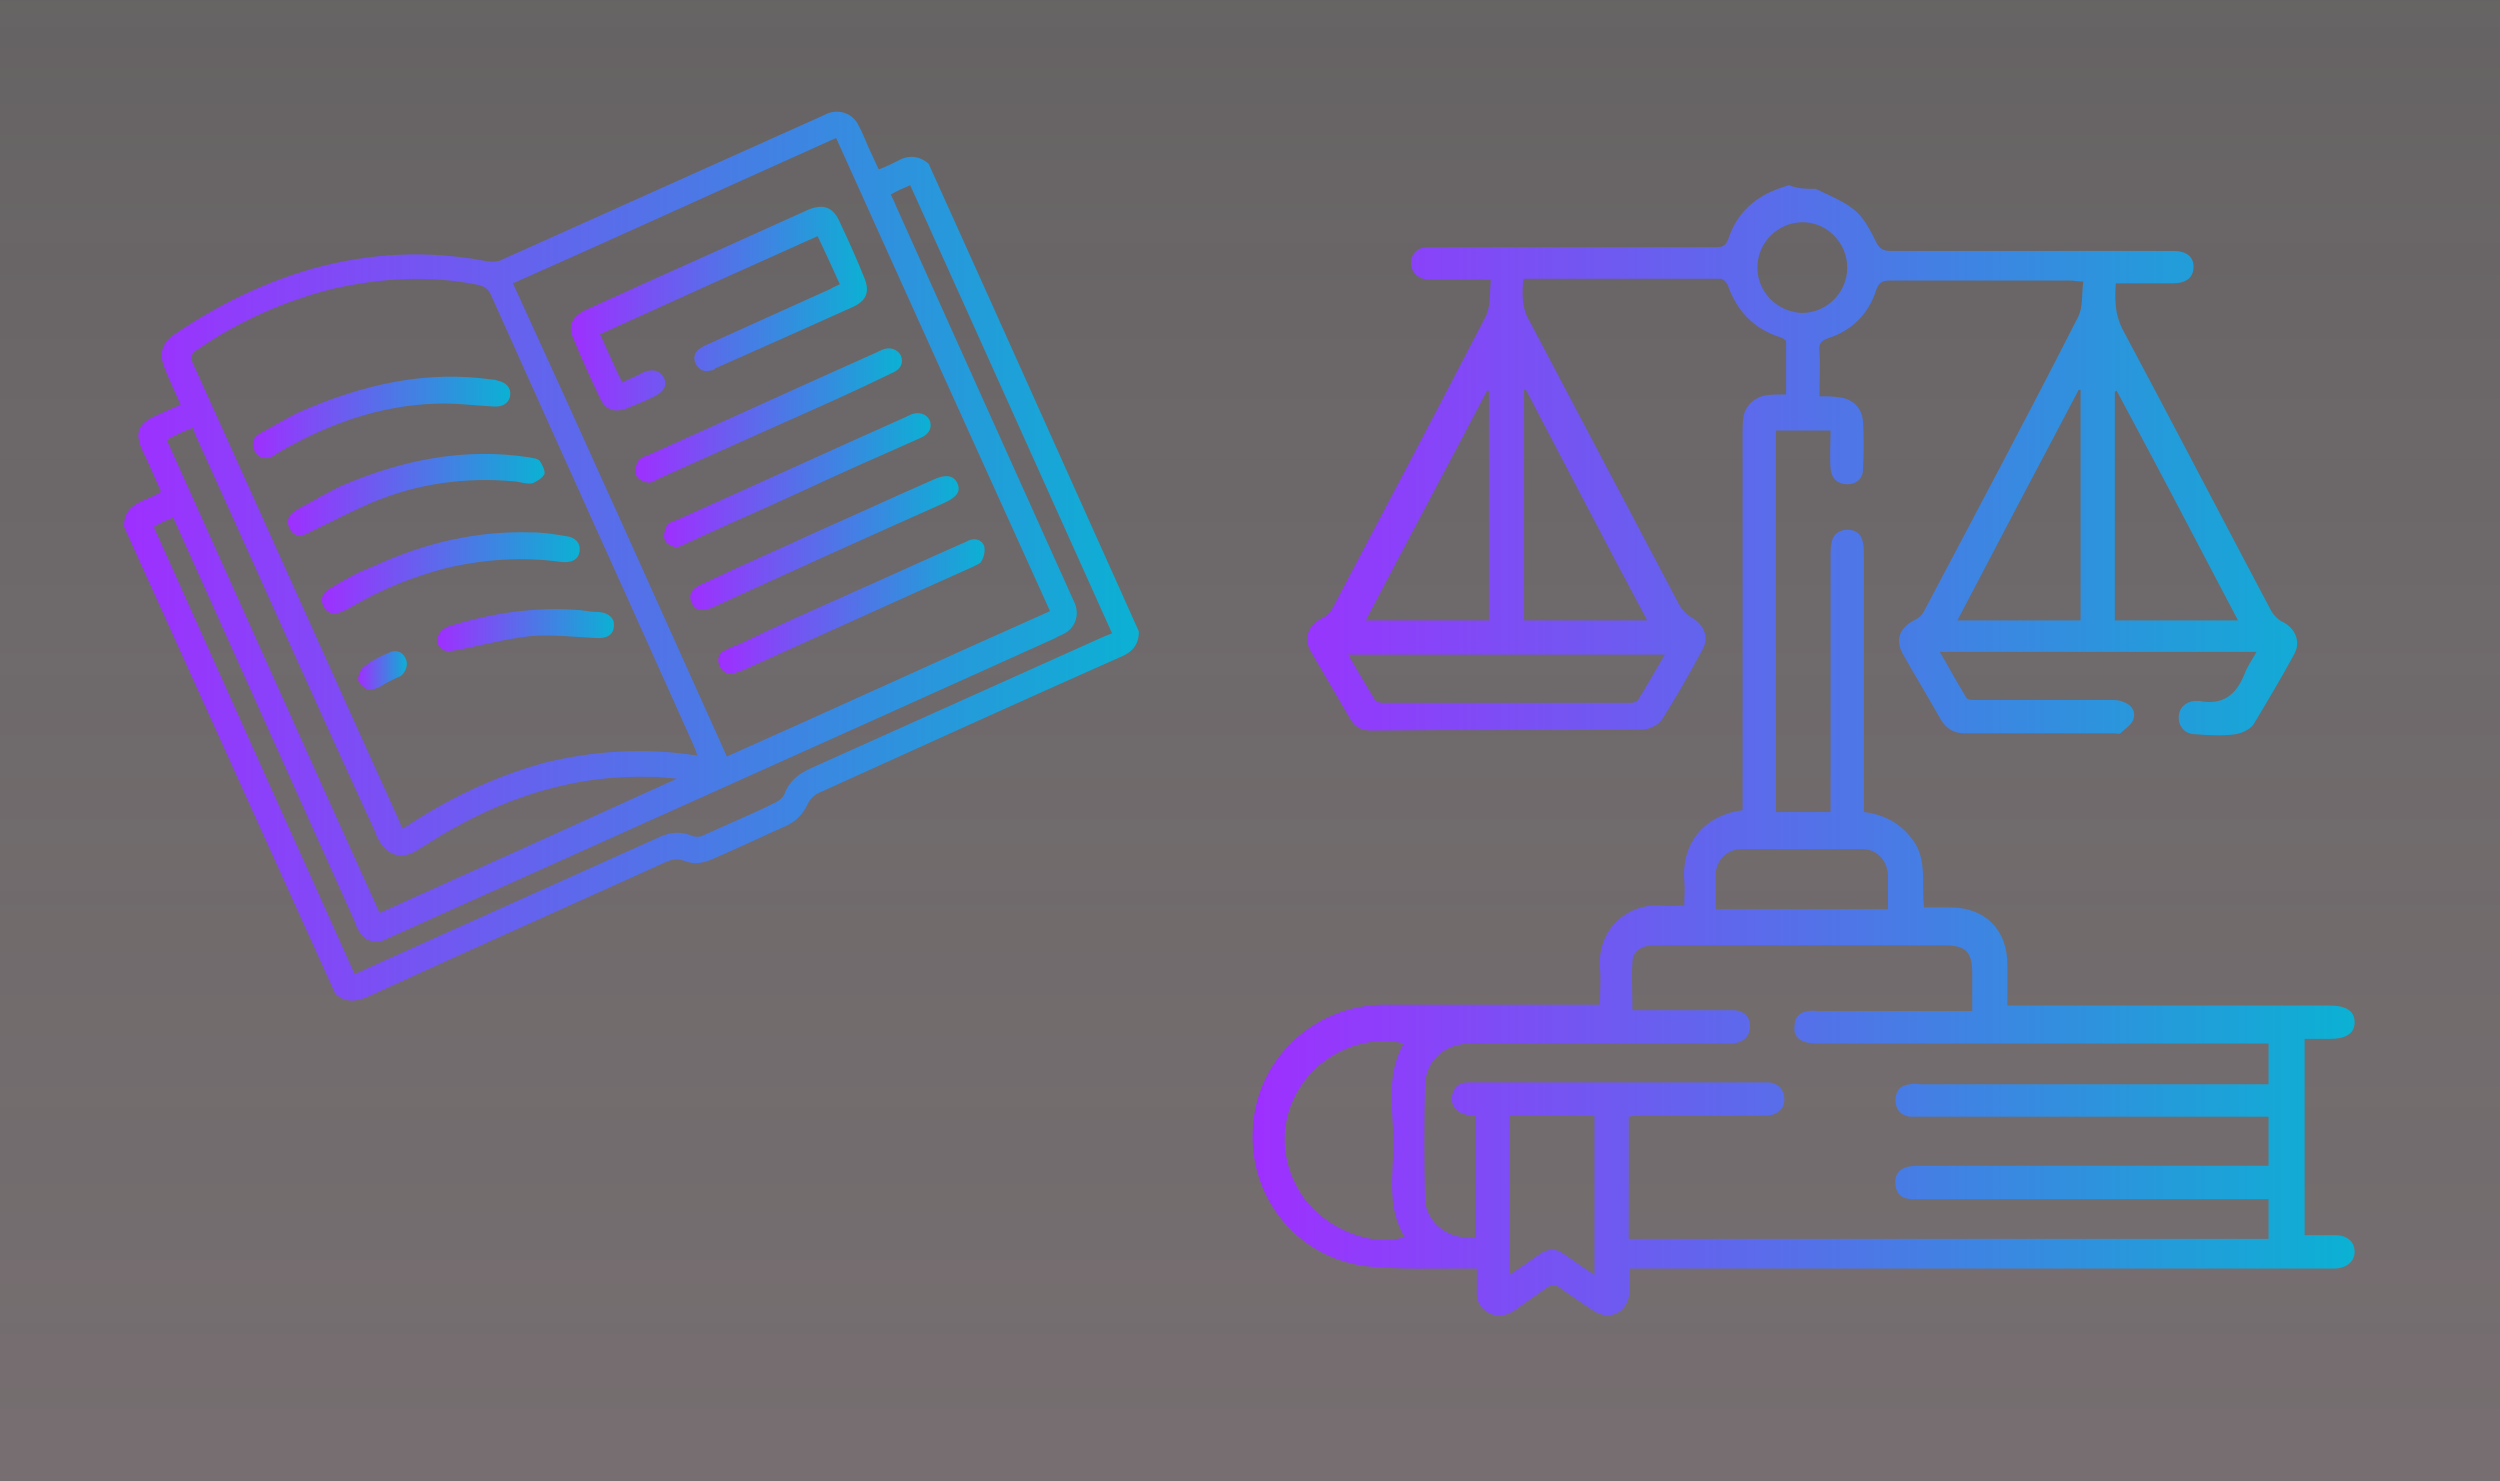 <?xml version="1.0" encoding="utf-8"?>
<!-- Generator: Adobe Illustrator 26.2.0, SVG Export Plug-In . SVG Version: 6.00 Build 0)  -->
<svg version="1.1" id="Livello_1" xmlns="http://www.w3.org/2000/svg" xmlns:xlink="http://www.w3.org/1999/xlink" x="0px" y="0px"
	 viewBox="0 0 270 160" style="enable-background:new 0 0 270 160;" xml:space="preserve">
<rect x="0" y="0" width="270" height="160" fill="#333333" stroke="none"/>
<style type="text/css">
	.st0{fill:url(#Rectangle-4_00000108280706390178183180000005274339462761238940_);}
	.st1{fill:url(#SVGID_1_);}
	.st2{fill:url(#SVGID_00000088853614554352251520000000517245551509106324_);}
	.st3{fill:url(#SVGID_00000041278262586852446140000007821257527100421292_);}
	.st4{fill:url(#SVGID_00000011740998680828081070000017375373449653879204_);}
	.st5{fill:url(#SVGID_00000018225584274609487160000000716821300539853474_);}
	.st6{fill:url(#SVGID_00000046318419143030773180000007719703073603388070_);}
	.st7{fill:url(#SVGID_00000060001452668496745810000004036583538244072373_);}
	.st8{fill:url(#SVGID_00000096018692731221344670000000344755265608088461_);}
	.st9{fill:url(#SVGID_00000018948813934226708840000007096317226987308185_);}
	.st10{fill:url(#SVGID_00000079472541857188852300000016143741106903663797_);}
	.st11{fill:url(#SVGID_00000079459512692546130540000004584338696537528715_);}
	.st12{fill:url(#SVGID_00000175284342765027695150000002120398794647992476_);}
</style>
<g id="scadenza">
	
		<linearGradient id="Rectangle-4_00000074407330432663588440000013920301539794755486_" gradientUnits="userSpaceOnUse" x1="-457.792" y1="498.771" x2="-457.792" y2="497.21" gradientTransform="matrix(270 0 0 -160 123740 79801.359)">
		<stop  offset="0" style="stop-color:#F7EBEE;stop-opacity:0.26"/>
		<stop  offset="1" style="stop-color:#CEB5BB;stop-opacity:0.471"/>
	</linearGradient>
	
		<rect id="Rectangle-4" y="-1.9" style="fill:url(#Rectangle-4_00000074407330432663588440000013920301539794755486_);" width="272.5" height="165.5"/>
</g>
<desc>Created with Sketch.</desc>
<linearGradient id="SVGID_1_" gradientUnits="userSpaceOnUse" x1="13.443" y1="60.056" x2="123.123" y2="60.056">
	<stop  offset="0" style="stop-color:#9F2FFF"/>
	<stop  offset="1" style="stop-color:#0BB1D3"/>
</linearGradient>
<path class="st1" d="M36.2,107.3C28.6,90.5,21,73.7,13.4,56.9c-0.1-2.7,2.4-2.7,4-3.8c-0.7-1.5-1.3-3-2-4.4c-0.9-2-0.5-2.9,1.4-3.8
	c0.9-0.4,1.8-0.8,2.7-1.2c-0.6-1.4-1.2-2.6-1.7-3.9c-0.7-1.7-0.3-2.8,1.2-3.8c4.6-3.1,9.5-5.5,14.8-7c6.2-1.7,12.4-2,18.7-0.8
	c0.6,0.1,1.3,0.1,1.8-0.2c11.4-5.1,22.7-10.2,34.1-15.3c0.4-0.2,0.7-0.3,1.1-0.5c1.3-0.4,2.6,0.1,3.2,1.3c0.4,0.7,0.7,1.5,1,2.2
	c0.4,0.9,0.8,1.7,1.2,2.6c0.8-0.3,1.4-0.6,2-0.9c1.2-0.7,2.4-0.6,3.4,0.3c7.6,16.8,15.1,33.6,22.7,50.5c0,1.5-0.8,2.3-2.1,2.8
	c-10.8,4.8-21.6,9.7-32.4,14.6c-0.5,0.2-1,0.7-1.2,1.1c-0.5,1.1-1.2,1.9-2.2,2.4c-2.7,1.2-5.4,2.5-8.2,3.7c-0.9,0.4-1.9,0.6-2.9,0.2
	c-0.8-0.3-1.4-0.2-2.1,0.1c-10.8,4.9-21.6,9.7-32.3,14.6C38.4,108.2,37.2,108.3,36.2,107.3z M78.5,81.7
	c11.7-5.2,23.2-10.5,34.9-15.7C105.7,49,98,32,90.3,14.9c-11.6,5.2-23.2,10.5-34.9,15.7C63.2,47.6,70.8,64.6,78.5,81.7z M75.3,81.6
	c-0.1-0.4-0.2-0.6-0.3-0.9c-7.3-16.3-14.7-32.6-22-48.9c-0.3-0.6-0.6-0.8-1.2-1c-5.3-1.1-10.6-0.8-15.9,0.4
	c-5.2,1.3-10.1,3.5-14.5,6.5c-0.8,0.5-0.9,0.9-0.5,1.7c7.4,16.3,14.7,32.7,22.1,49c0.1,0.3,0.3,0.7,0.5,1.1
	c4.8-3.2,9.8-5.6,15.2-7.1C64,81.1,69.5,80.7,75.3,81.6z M38.3,105.2c0.4-0.2,0.8-0.3,1.1-0.5c10.5-4.7,21.1-9.5,31.6-14.2
	c1.2-0.6,2.5-0.8,3.8-0.2c0.3,0.1,0.9,0.1,1.2-0.1c2.6-1.2,5.3-2.3,7.9-3.6c0.3-0.2,0.7-0.5,0.8-0.8c0.5-1.4,1.5-2.2,2.8-2.8
	c10.5-4.7,21.1-9.5,31.6-14.2c0.3-0.1,0.7-0.3,1-0.4c-7.3-16.2-14.5-32.3-21.8-48.4c-0.7,0.3-1.4,0.6-2.1,1c0.2,0.4,0.4,0.8,0.5,1.1
	c6.3,14,12.6,28,18.9,42c0.2,0.4,0.3,0.7,0.5,1.1c0.5,1.3,0,2.7-1.3,3.3c-0.2,0.1-0.5,0.2-0.8,0.4c-23.9,10.8-47.8,21.5-71.8,32.3
	c-0.3,0.1-0.6,0.3-0.9,0.4c-1.1,0.3-2-0.1-2.5-1c-0.2-0.3-0.4-0.7-0.5-1.1c-6.4-14.2-12.7-28.3-19.1-42.5c-0.2-0.4-0.3-0.7-0.5-1.1
	c-0.8,0.3-1.4,0.6-2.1,1C23.8,72.9,31,89,38.3,105.2z M73.1,84.1c-0.9-0.1-1.5-0.1-2-0.2c-0.3,0-0.7,0-1,0
	c-7.6-0.2-14.6,1.9-21.2,5.6c-1.3,0.7-2.5,1.5-3.8,2.3c-1.7,1.1-3.3,0.6-4.2-1.1c-0.2-0.3-0.3-0.6-0.4-0.9
	C34,75.7,27.7,61.5,21.3,47.4c-0.2-0.4-0.3-0.8-0.5-1.2c-1,0.4-1.9,0.8-2.8,1.3c7.7,17.1,15.3,34.1,23,51.1
	C51.7,93.8,62.3,89,73.1,84.1z"/>
<linearGradient id="SVGID_00000054257675757533865290000014004646963008509867_" gradientUnits="userSpaceOnUse" x1="61.677" y1="33.366" x2="93.717" y2="33.366">
	<stop  offset="0" style="stop-color:#9F2FFF"/>
	<stop  offset="1" style="stop-color:#0BB1D3"/>
</linearGradient>
<path style="fill:url(#SVGID_00000054257675757533865290000014004646963008509867_);" d="M90.7,30.7c-0.8-1.8-1.6-3.5-2.4-5.2
	c-7.8,3.5-15.6,7-23.5,10.6c0.8,1.7,1.5,3.4,2.4,5.2c0.8-0.4,1.6-0.7,2.3-1.1c1-0.4,1.8-0.2,2.2,0.6c0.4,0.8,0,1.5-1,2
	c-1,0.5-2,0.9-3,1.3c-1.3,0.5-2.3,0.2-2.9-1.1c-1-2.1-2-4.3-2.9-6.5c-0.6-1.3-0.1-2.3,1.3-3c5.3-2.4,10.6-4.8,16-7.2
	c2.7-1.2,5.5-2.5,8.2-3.7C89,22,90,22.4,90.7,24c0.9,1.9,1.8,3.9,2.6,5.9c0.7,1.6,0.3,2.6-1.3,3.3c-4.9,2.2-9.8,4.4-14.8,6.6
	C77.2,39.9,77,40,76.8,40c-0.7,0.2-1.2,0-1.6-0.6c-0.4-0.7-0.2-1.3,0.3-1.7c0.3-0.2,0.6-0.4,0.9-0.5c4.4-2,8.9-4,13.3-6
	C90,31,90.3,30.9,90.7,30.7z"/>
<linearGradient id="SVGID_00000008119189491047306550000015455742628076330150_" gradientUnits="userSpaceOnUse" x1="74.599" y1="58.601" x2="103.535" y2="58.601">
	<stop  offset="0" style="stop-color:#9F2FFF"/>
	<stop  offset="1" style="stop-color:#0BB1D3"/>
</linearGradient>
<path style="fill:url(#SVGID_00000008119189491047306550000015455742628076330150_);" d="M88.5,57.3c4.1-1.8,8.2-3.7,12.3-5.5
	c1.3-0.6,2.2-0.5,2.6,0.4c0.4,0.9-0.1,1.5-1.4,2.1c-8.3,3.7-16.5,7.4-24.8,11.2c-1.3,0.6-2.1,0.5-2.5-0.4c-0.4-0.9,0-1.6,1.3-2.1
	C80.2,61,84.4,59.2,88.5,57.3z"/>
<linearGradient id="SVGID_00000031201196690304172520000001844367314163963836_" gradientUnits="userSpaceOnUse" x1="71.669" y1="51.775" x2="100.455" y2="51.775">
	<stop  offset="0" style="stop-color:#9F2FFF"/>
	<stop  offset="1" style="stop-color:#0BB1D3"/>
</linearGradient>
<path style="fill:url(#SVGID_00000031201196690304172520000001844367314163963836_);" d="M86.5,53.1c-4.1,1.9-8.3,3.7-12.4,5.6
	c-0.4,0.2-0.8,0.4-1.1,0.4c-0.5-0.1-1.1-0.4-1.2-0.8c-0.2-0.4,0-1.1,0.2-1.5c0.2-0.3,0.6-0.5,1-0.6c8.3-3.7,16.6-7.5,24.9-11.2
	c0.1-0.1,0.3-0.1,0.4-0.2c0.9-0.4,1.8-0.1,2.1,0.6c0.3,0.7,0,1.5-1,1.9C95.1,49.2,90.8,51.1,86.5,53.1z"/>
<linearGradient id="SVGID_00000078010880531541511760000014630269477713598860_" gradientUnits="userSpaceOnUse" x1="77.682" y1="65.418" x2="106.442" y2="65.418">
	<stop  offset="0" style="stop-color:#9F2FFF"/>
	<stop  offset="1" style="stop-color:#0BB1D3"/>
</linearGradient>
<path style="fill:url(#SVGID_00000078010880531541511760000014630269477713598860_);" d="M91.6,64.2c4.1-1.8,8.2-3.7,12.3-5.5
	c0.3-0.1,0.6-0.3,0.9-0.4c0.7-0.2,1.3,0.1,1.5,0.7c0.1,0.5,0,1.1-0.3,1.6c-0.1,0.3-0.6,0.4-0.9,0.6c-8.3,3.7-16.6,7.5-24.9,11.2
	c-0.3,0.1-0.6,0.2-0.9,0.3c-0.7,0.2-1.3-0.1-1.6-0.8c-0.3-0.7-0.1-1.4,0.7-1.7c0.5-0.3,1.1-0.5,1.6-0.7
	C83.9,67.6,87.8,65.9,91.6,64.2z"/>
<linearGradient id="SVGID_00000154422206608203494280000001078062922281689515_" gradientUnits="userSpaceOnUse" x1="68.596" y1="44.946" x2="97.385" y2="44.946">
	<stop  offset="0" style="stop-color:#9F2FFF"/>
	<stop  offset="1" style="stop-color:#0BB1D3"/>
</linearGradient>
<path style="fill:url(#SVGID_00000154422206608203494280000001078062922281689515_);" d="M83.4,46.2c-4.2,1.9-8.3,3.7-12.5,5.6
	c-0.3,0.2-0.7,0.4-1,0.3c-0.5-0.1-1.1-0.4-1.2-0.8c-0.2-0.4,0-1.1,0.2-1.5c0.2-0.3,0.6-0.5,1-0.6c8.3-3.7,16.6-7.5,24.9-11.2
	c0.1-0.1,0.3-0.1,0.4-0.2c0.9-0.4,1.7-0.1,2.1,0.6c0.3,0.8,0,1.5-1,1.9C92,42.4,87.7,44.3,83.4,46.2z"/>
<linearGradient id="SVGID_00000106827069907415448770000004277711918788759180_" gradientUnits="userSpaceOnUse" x1="31.076" y1="53.438" x2="58.763" y2="53.438">
	<stop  offset="0" style="stop-color:#9F2FFF"/>
	<stop  offset="1" style="stop-color:#0BB1D3"/>
</linearGradient>
<path style="fill:url(#SVGID_00000106827069907415448770000004277711918788759180_);" d="M36.8,52.5c6.5-2.8,13.3-4.2,20.4-3.1
	c0.4,0.1,0.9,0.1,1.1,0.4c0.3,0.4,0.6,1.1,0.5,1.4c-0.2,0.4-0.8,0.8-1.3,1c-0.6,0.1-1.2-0.1-1.8-0.2c-5.4-0.5-10.6,0.2-15.6,2.3
	c-2.1,0.9-4.2,2-6.3,3c-0.3,0.1-0.5,0.3-0.8,0.4c-0.7,0.3-1.4,0.1-1.7-0.6c-0.4-0.7-0.2-1.4,0.4-1.8c0.7-0.5,1.4-0.8,2.1-1.2
	C34.8,53.5,35.8,53,36.8,52.5z"/>
<linearGradient id="SVGID_00000116215672267335937420000010648880380998014615_" gradientUnits="userSpaceOnUse" x1="34.835" y1="61.797" x2="62.618" y2="61.797">
	<stop  offset="0" style="stop-color:#9F2FFF"/>
	<stop  offset="1" style="stop-color:#0BB1D3"/>
</linearGradient>
<path style="fill:url(#SVGID_00000116215672267335937420000010648880380998014615_);" d="M40.7,61c5.3-2.4,10.9-3.7,16.8-3.5
	c1.2,0,2.4,0.2,3.6,0.4c1,0.1,1.6,0.7,1.5,1.6c-0.1,0.9-0.8,1.3-1.9,1.2c-4.3-0.6-8.5-0.3-12.7,0.7c-3.4,0.9-6.7,2.2-9.8,4
	c-0.5,0.3-0.9,0.5-1.4,0.7c-0.7,0.3-1.4,0.2-1.8-0.5c-0.4-0.7-0.3-1.4,0.4-1.9c0.8-0.5,1.7-1,2.6-1.5C38.9,61.7,39.8,61.4,40.7,61z"
	/>
<linearGradient id="SVGID_00000119822174056363977530000004389223163659993783_" gradientUnits="userSpaceOnUse" x1="27.329" y1="45.078" x2="55.099" y2="45.078">
	<stop  offset="0" style="stop-color:#9F2FFF"/>
	<stop  offset="1" style="stop-color:#0BB1D3"/>
</linearGradient>
<path style="fill:url(#SVGID_00000119822174056363977530000004389223163659993783_);" d="M32.1,44.6c7.3-3.2,14-4.6,21.1-3.6
	c0.2,0,0.3,0,0.5,0.1c1,0.2,1.5,0.8,1.4,1.6c-0.1,0.8-0.8,1.3-1.8,1.2c-2.1-0.1-4.2-0.4-6.3-0.3c-6,0.2-11.6,2.2-16.8,5.2
	c-0.3,0.2-0.5,0.3-0.8,0.5c-0.8,0.4-1.6,0.1-1.9-0.6c-0.4-0.7-0.2-1.5,0.6-1.9C29.7,45.9,31.3,45,32.1,44.6z"/>
<linearGradient id="SVGID_00000024703754714286877930000009972378745783115141_" gradientUnits="userSpaceOnUse" x1="47.239" y1="68.107" x2="66.378" y2="68.107">
	<stop  offset="0" style="stop-color:#9F2FFF"/>
	<stop  offset="1" style="stop-color:#0BB1D3"/>
</linearGradient>
<path style="fill:url(#SVGID_00000024703754714286877930000009972378745783115141_);" d="M48.3,67.7c4.7-1.5,9.5-2.2,14.4-1.8
	c0.7,0.1,1.4,0.2,2,0.2c1.1,0.1,1.7,0.7,1.6,1.6c-0.1,0.9-0.8,1.3-2,1.2c-2.3-0.1-4.7-0.4-7-0.2c-2.7,0.3-5.3,1-7.9,1.5
	c-0.7,0.1-1.4,0.3-1.9-0.3C46.9,69.2,47.3,68.2,48.3,67.7z"/>
<linearGradient id="SVGID_00000135657600745944546460000003528168730474860215_" gradientUnits="userSpaceOnUse" x1="38.708" y1="72.37" x2="44.02" y2="72.37">
	<stop  offset="0" style="stop-color:#9F2FFF"/>
	<stop  offset="1" style="stop-color:#0BB1D3"/>
</linearGradient>
<path style="fill:url(#SVGID_00000135657600745944546460000003528168730474860215_);" d="M40.8,74.3c-0.2,0-0.7,0.3-1,0.2
	c-0.5-0.2-1-0.6-1.1-1c-0.1-0.4,0.2-1.1,0.5-1.4c0.8-0.7,1.8-1.2,2.8-1.6c0.7-0.4,1.5-0.1,1.8,0.6c0.3,0.6,0.1,1.4-0.5,1.9
	C42.6,73.3,41.8,73.7,40.8,74.3z"/>
<g>
	
		<linearGradient id="SVGID_00000088107558544186097550000003969310476897810825_" gradientUnits="userSpaceOnUse" x1="135.097" y1="81.368" x2="254.155" y2="81.368">
		<stop  offset="0" style="stop-color:#9F2FFF"/>
		<stop  offset="1" style="stop-color:#0BB1D3"/>
	</linearGradient>
	<path style="fill:url(#SVGID_00000088107558544186097550000003969310476897810825_);" d="M196.1,20.4c1.4,0.7,3,1.3,4.2,2.3
		c1,0.8,1.7,2.2,2.3,3.4c0.4,0.8,0.8,1,1.6,1c6.8,0,13.7,0,20.5,0c3.3,0,6.7,0,10,0c1.4,0,2.2,0.6,2.2,1.7c0,1.2-0.8,1.8-2.3,1.8
		c-2,0-4,0-6.1,0c-0.1,1.8-0.1,3.3,0.7,4.9c5.4,10.1,10.7,20.3,16.1,30.5c0.3,0.5,0.8,1,1.3,1.2c1.3,0.7,1.9,2.1,1.2,3.4
		c-1.4,2.6-2.9,5.1-4.4,7.6c-0.4,0.6-1.3,1-2,1.1c-1.4,0.2-2.9,0.1-4.3,0c-1.1,0-1.8-0.8-1.8-1.8c0-1,0.7-1.7,1.7-1.8
		c0.2,0,0.3,0,0.5,0c2.5,0.5,4-0.6,4.9-2.9c0.3-0.8,0.8-1.5,1.3-2.4c-11.4,0-22.7,0-34.2,0c1,1.7,1.9,3.4,2.9,5
		c0.1,0.2,0.7,0.2,1.1,0.2c4.8,0,9.6,0,14.4,0c0.5,0,1,0,1.4,0.2c0.9,0.3,1.4,1,1.1,1.9c-0.2,0.6-0.9,1-1.4,1.5
		c-0.1,0.1-0.5,0-0.7,0c-5.4,0-10.7,0-16.1,0c-1.2,0-2-0.5-2.6-1.5c-1.3-2.3-2.7-4.6-4-6.9c-1-1.7-0.5-3,1.3-3.9
		c0.4-0.2,0.7-0.5,0.9-0.9c5.6-10.6,11.2-21.1,16.6-31.7c0.6-1.1,0.4-2.5,0.6-3.9c-0.7,0-1-0.1-1.4-0.1c-6.5,0-13,0-19.5,0
		c-0.8,0-1.2,0.2-1.5,1.1c-0.8,2.5-2.6,4.3-5.1,5.1c-0.9,0.3-1.1,0.7-1,1.5c0.1,1.6,0,3.2,0,4.8c0.8,0,1.4,0,2,0.1
		c1.5,0.1,2.6,1.1,2.7,2.6c0.1,1.7,0.1,3.5,0,5.2c0,1-0.7,1.6-1.7,1.6c-1,0-1.7-0.6-1.8-1.7c-0.1-1.3,0-2.7,0-4.1c-2,0-3.9,0-5.9,0
		c0,13.7,0,27.4,0,41.2c1.9,0,3.8,0,5.9,0c0-0.5,0-1,0-1.4c0-8.7,0-17.5,0-26.2c0-0.5,0-1,0.1-1.4c0.1-0.9,0.7-1.4,1.6-1.5
		c1,0,1.6,0.4,1.8,1.4c0.1,0.5,0.1,0.9,0.1,1.4c0,8.7,0,17.5,0,26.2c0,0.5,0,0.9,0,1.5c2.4,0.3,4.3,1.4,5.6,3.5
		c1.2,2.1,0.6,4.4,0.9,6.8c0.9,0,1.9,0,2.8,0c3.8,0,6.2,2.4,6.2,6.2c0,1.4,0,2.8,0,4.4c0.6,0,1.1,0,1.6,0c11.1,0,22.1,0,33.2,0
		c1.8,0,2.7,0.6,2.7,1.8c0,1.2-0.9,1.8-2.7,1.8c-0.9,0-1.7,0-2.7,0c0,7.1,0,14.1,0,21.2c1.1,0,2.2,0,3.3,0c1.3,0,2.1,0.7,2.1,1.8
		c0,1-0.8,1.7-2,1.8c-0.4,0-0.8,0-1.2,0c-24.5,0-48.9,0-73.4,0c-0.5,0-1,0-1.7,0c0,0.9,0,1.6,0,2.4c-0.1,2.3-2.1,3.4-4,2.1
		c-1.2-0.8-2.4-1.6-3.5-2.4c-0.5-0.4-0.9-0.4-1.5,0c-1.1,0.8-2.3,1.6-3.4,2.4c-0.9,0.6-1.8,0.8-2.8,0.3c-1-0.5-1.4-1.4-1.3-2.5
		c0-0.7,0-1.4,0-2.3c-0.6,0-1.1,0-1.6,0c-3.3,0-6.6,0.1-9.9-0.2c-7.6-0.7-13.1-7.2-12.7-14.8c0.3-7.5,6.5-13.4,14.1-13.5
		c7.3,0,14.7,0,22,0c0.4,0,0.8,0,1.4,0c0-1.4,0.1-2.7,0-4c-0.3-4.2,3-7,6.7-6.7c0.7,0.1,1.5,0,2.4,0c0-1,0.1-1.8,0-2.7
		c-0.3-3.8,1.9-7,6.3-7.6c0-0.5,0-1,0-1.5c0-13.1,0-26.1,0-39.2c0-0.6,0-1.2,0.1-1.8c0.2-1.2,1.2-2.1,2.4-2.3
		c0.7-0.1,1.3-0.1,2.2-0.1c0-1.9,0-3.8,0-5.7c0-0.2-0.4-0.4-0.7-0.5c-2.8-0.9-4.6-2.8-5.6-5.6c-0.1-0.3-0.5-0.7-0.8-0.7
		c-7,0-14,0-21.1,0c0,0-0.1,0-0.2,0.1c-0.1,1.5-0.2,3,0.7,4.5c5.4,10.2,10.8,20.5,16.2,30.7c0.3,0.5,0.8,1,1.3,1.3
		c1.3,0.7,1.9,2.1,1.2,3.4c-1.4,2.6-2.8,5.1-4.4,7.6c-0.4,0.6-1.4,1.1-2.2,1.1c-9.7,0.1-19.4,0-29.2,0.1c-1.1,0-1.8-0.4-2.3-1.3
		c-1.4-2.4-2.8-4.8-4.2-7.2c-0.9-1.5-0.3-2.9,1.3-3.7c0.4-0.2,0.7-0.5,0.9-0.8c5.6-10.6,11.2-21.2,16.7-31.8
		c0.5-1.1,0.4-2.5,0.5-3.9c-2,0-3.8,0-5.6,0c-0.4,0-0.8,0-1.2,0c-1.1-0.1-1.8-0.8-1.8-1.8c0-1,0.7-1.7,1.8-1.7c0.4,0,0.7,0,1.1,0
		c10,0,19.9,0,29.9,0c0.8,0,1.2-0.1,1.5-1c0.9-2.7,2.9-4.5,5.6-5.4c0.3-0.1,0.6-0.2,0.9-0.3C194.2,20.4,195.1,20.4,196.1,20.4z
		 M159.3,133.6c0-4.4,0-8.8,0-13.1c-0.4,0-0.6,0-0.9-0.1c-1-0.2-1.7-0.9-1.6-1.9c0.1-1,0.7-1.6,1.7-1.6c0.3,0,0.6,0,0.8,0
		c10.3,0,20.6,0,30.8,0c0.3,0,0.6,0,1,0c0.9,0.1,1.5,0.7,1.6,1.6c0.1,1-0.4,1.6-1.3,1.9c-0.4,0.1-0.8,0.1-1.2,0.1c-4.3,0-8.7,0-13,0
		c-0.4,0-0.8,0-1.3,0.1c0,4.5,0,8.8,0,13.2c23.1,0,46.1,0,69.1,0c0-1.5,0-2.8,0-4.3c-0.5,0-1,0-1.5,0c-12,0-24,0-36,0
		c-0.4,0-0.8,0-1.2,0c-1-0.1-1.5-0.6-1.6-1.6c-0.1-1,0.4-1.7,1.4-1.9c0.5-0.1,0.9-0.1,1.4-0.1c12,0,24.1,0,36.1,0c0.5,0,0.9,0,1.4,0
		c0-1.9,0-3.6,0-5.3c-0.6,0-1,0-1.5,0c-12,0-24.1,0-36.1,0c-0.4,0-0.8,0-1.2,0c-1-0.2-1.5-0.8-1.5-1.9c0.1-1,0.6-1.5,1.6-1.6
		c0.4-0.1,0.8,0,1.2,0c12,0,24.1,0,36.1,0c0.5,0,0.9,0,1.4,0c0-1.5,0-2.9,0-4.4c-0.6,0-1.1,0-1.6,0c-15.6,0-31.1,0-46.7,0
		c-0.5,0-1,0-1.5-0.1c-1-0.2-1.5-0.8-1.4-1.7c0-1,0.5-1.6,1.5-1.7c0.4-0.1,0.8,0,1.2,0c5,0,10,0,15,0c0.5,0,0.9,0,1.5,0
		c0-1.5,0-2.8,0-4.1c0-2.3-0.7-3-3-3c-10,0-19.9,0-29.9,0c-0.6,0-1.2,0-1.8,0c-1.1,0.1-2,0.7-2,1.8c-0.1,1.7,0,3.4,0,5.2
		c0.6,0,1,0,1.5,0c3.1,0,6.2,0,9.3,0c1.2,0,1.9,0.7,1.9,1.7c0,1.1-0.7,1.8-1.9,1.9c-0.4,0-0.8,0-1.2,0c-9,0-18,0-27,0
		c-2.9,0-4.9,1.8-5,4.5c-0.1,4.1-0.1,8.2,0,12.3C154,132,156.4,134,159.3,133.6z M151.6,112.7c-4.1-1-8.8,1-11.1,4.6
		c-2.5,3.7-2.3,8.5,0.4,12.2c2.5,3.3,7.3,5.2,10.8,4.1c-2-3.3-1.2-6.9-1.2-10.4C150.4,119.6,149.7,116,151.6,112.7z M224.7,67
		c0-8.4,0-16.6,0-24.9c-0.1,0-0.1,0-0.2,0c-4.4,8.3-8.7,16.5-13.1,24.9C216,67,220.3,67,224.7,67z M164.8,42.1c-0.1,0-0.1,0-0.2,0
		c0,8.3,0,16.6,0,24.9c4.4,0,8.8,0,13.3,0C173.4,58.6,169.1,50.3,164.8,42.1z M147.5,67c4.6,0,8.9,0,13.3,0c0-8.3,0-16.6,0-24.8
		c-0.1,0-0.1,0-0.2,0C156.3,50.4,151.9,58.6,147.5,67z M228.4,67c4.4,0,8.8,0,13.3,0c-4.4-8.4-8.7-16.6-13.1-24.8
		c-0.1,0-0.1,0.1-0.2,0.1C228.4,50.5,228.4,58.7,228.4,67z M145.6,70.7c1,1.7,1.9,3.3,2.9,4.9c0.1,0.2,0.5,0.3,0.8,0.3
		c8.9,0,17.8,0,26.8,0c0.3,0,0.7-0.1,0.8-0.3c1-1.6,1.9-3.2,2.9-4.9C168.3,70.7,157,70.7,145.6,70.7z M172.2,120.5
		c-3.2,0-6.2,0-9.2,0c0,5.7,0,11.4,0,17.2c1.2-0.8,2.2-1.5,3.2-2.2c1-0.7,1.9-0.7,2.8,0c1,0.7,2,1.4,3.2,2.2
		C172.2,131.8,172.2,126.2,172.2,120.5z M185.3,98.2c6.3,0,12.4,0,18.6,0c0-1.3,0-2.5,0-3.7c-0.1-1.6-1.2-2.8-2.8-2.8
		c-4.3,0-8.6,0-13,0c-1.5,0-2.7,1.1-2.8,2.6C185.3,95.5,185.3,96.8,185.3,98.2z M194.7,24c-2.7,0-4.9,2.2-4.9,4.9
		c0,2.7,2.2,4.8,4.8,4.9c2.7,0,4.9-2.2,4.9-4.9C199.5,26.2,197.3,24,194.7,24z"/>
</g>
</svg>
